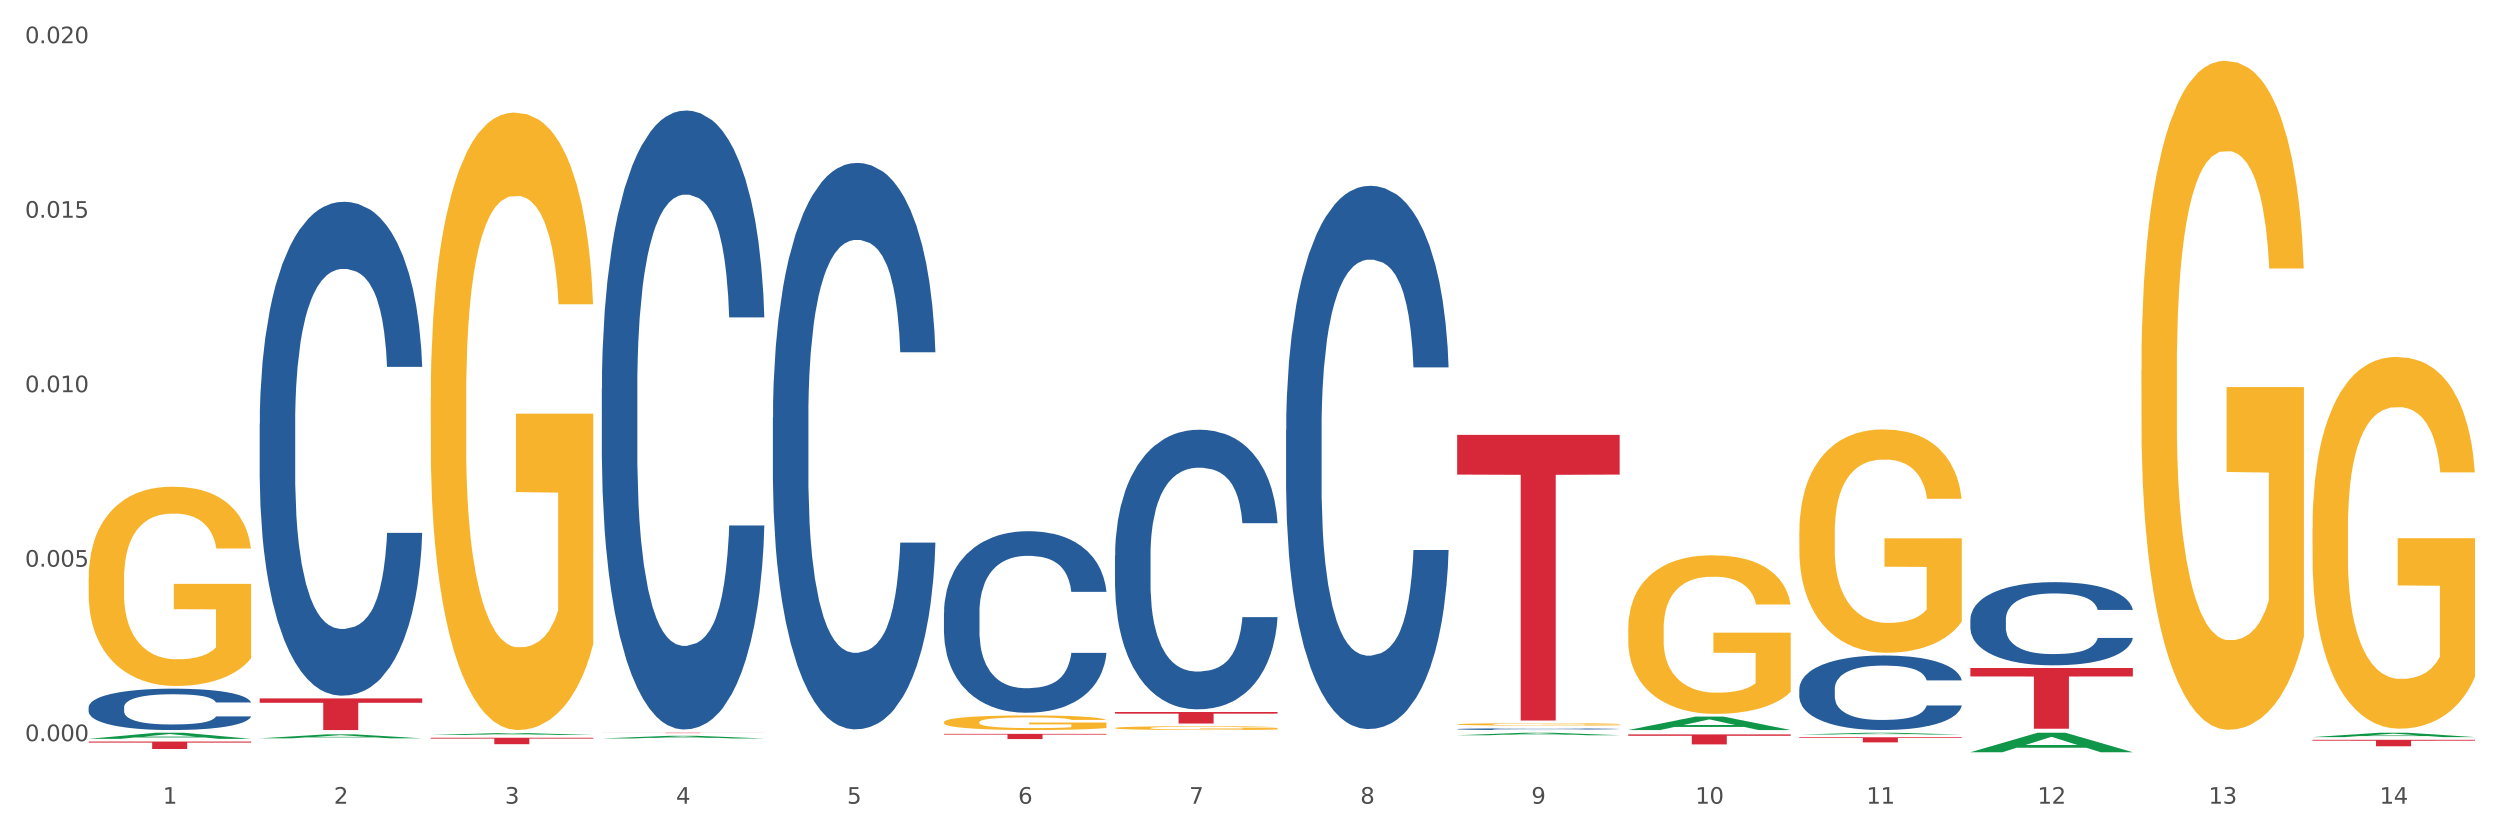 <?xml version="1.0" encoding="utf-8" standalone="no"?>
<!DOCTYPE svg PUBLIC "-//W3C//DTD SVG 1.1//EN"
  "http://www.w3.org/Graphics/SVG/1.1/DTD/svg11.dtd">
<svg xmlns:xlink="http://www.w3.org/1999/xlink" width="1080pt" height="360pt" viewBox="0 0 1080 360" xmlns="http://www.w3.org/2000/svg" version="1.1">
 <rect x="0" y="0" width="1080" height="360" fill="#333333" stroke="none"/>
 <defs>
  <style type="text/css">*{stroke-linejoin: round; stroke-linecap: butt}</style>
 </defs>
 <g id="figure_1">
  <g id="patch_1">
   <path d="M 0 360 
L 1080 360 
L 1080 0 
L 0 0 
z
" style="fill: #ffffff; stroke: #ffffff; stroke-linejoin: miter"/>
  </g>
  <g id="axes_1">
   <g id="matplotlib.axis_1">
    <g id="xtick_1">
     <g id="text_1">
      <!-- 1 -->
      <g style="fill: #4d4d4d" transform="translate(70.332 347.204) scale(0.096 -0.096)">
       <defs>
        <path id="DejaVuSans-31" d="M 794 531 
L 1825 531 
L 1825 4091 
L 703 3866 
L 703 4441 
L 1819 4666 
L 2450 4666 
L 2450 531 
L 3481 531 
L 3481 0 
L 794 0 
L 794 531 
z
" transform="scale(0.016)"/>
       </defs>
       <use xlink:href="#DejaVuSans-31"/>
      </g>
     </g>
    </g>
    <g id="xtick_2">
     <g id="text_2">
      <!-- 2 -->
      <g style="fill: #4d4d4d" transform="translate(144.233 347.204) scale(0.096 -0.096)">
       <defs>
        <path id="DejaVuSans-32" d="M 1228 531 
L 3431 531 
L 3431 0 
L 469 0 
L 469 531 
Q 828 903 1448 1529 
Q 2069 2156 2228 2338 
Q 2531 2678 2651 2914 
Q 2772 3150 2772 3378 
Q 2772 3750 2511 3984 
Q 2250 4219 1831 4219 
Q 1534 4219 1204 4116 
Q 875 4013 500 3803 
L 500 4441 
Q 881 4594 1212 4672 
Q 1544 4750 1819 4750 
Q 2544 4750 2975 4387 
Q 3406 4025 3406 3419 
Q 3406 3131 3298 2873 
Q 3191 2616 2906 2266 
Q 2828 2175 2409 1742 
Q 1991 1309 1228 531 
z
" transform="scale(0.016)"/>
       </defs>
       <use xlink:href="#DejaVuSans-32"/>
      </g>
     </g>
    </g>
    <g id="xtick_3">
     <g id="text_3">
      <!-- 3 -->
      <g style="fill: #4d4d4d" transform="translate(218.134 347.204) scale(0.096 -0.096)">
       <defs>
        <path id="DejaVuSans-33" d="M 2597 2516 
Q 3050 2419 3304 2112 
Q 3559 1806 3559 1356 
Q 3559 666 3084 287 
Q 2609 -91 1734 -91 
Q 1441 -91 1130 -33 
Q 819 25 488 141 
L 488 750 
Q 750 597 1062 519 
Q 1375 441 1716 441 
Q 2309 441 2620 675 
Q 2931 909 2931 1356 
Q 2931 1769 2642 2001 
Q 2353 2234 1838 2234 
L 1294 2234 
L 1294 2753 
L 1863 2753 
Q 2328 2753 2575 2939 
Q 2822 3125 2822 3475 
Q 2822 3834 2567 4026 
Q 2313 4219 1838 4219 
Q 1578 4219 1281 4162 
Q 984 4106 628 3988 
L 628 4550 
Q 988 4650 1302 4700 
Q 1616 4750 1894 4750 
Q 2613 4750 3031 4423 
Q 3450 4097 3450 3541 
Q 3450 3153 3228 2886 
Q 3006 2619 2597 2516 
z
" transform="scale(0.016)"/>
       </defs>
       <use xlink:href="#DejaVuSans-33"/>
      </g>
     </g>
    </g>
    <g id="xtick_4">
     <g id="text_4">
      <!-- 4 -->
      <g style="fill: #4d4d4d" transform="translate(292.034 347.204) scale(0.096 -0.096)">
       <defs>
        <path id="DejaVuSans-34" d="M 2419 4116 
L 825 1625 
L 2419 1625 
L 2419 4116 
z
M 2253 4666 
L 3047 4666 
L 3047 1625 
L 3713 1625 
L 3713 1100 
L 3047 1100 
L 3047 0 
L 2419 0 
L 2419 1100 
L 313 1100 
L 313 1709 
L 2253 4666 
z
" transform="scale(0.016)"/>
       </defs>
       <use xlink:href="#DejaVuSans-34"/>
      </g>
     </g>
    </g>
    <g id="xtick_5">
     <g id="text_5">
      <!-- 5 -->
      <g style="fill: #4d4d4d" transform="translate(365.935 347.204) scale(0.096 -0.096)">
       <defs>
        <path id="DejaVuSans-35" d="M 691 4666 
L 3169 4666 
L 3169 4134 
L 1269 4134 
L 1269 2991 
Q 1406 3038 1543 3061 
Q 1681 3084 1819 3084 
Q 2600 3084 3056 2656 
Q 3513 2228 3513 1497 
Q 3513 744 3044 326 
Q 2575 -91 1722 -91 
Q 1428 -91 1123 -41 
Q 819 9 494 109 
L 494 744 
Q 775 591 1075 516 
Q 1375 441 1709 441 
Q 2250 441 2565 725 
Q 2881 1009 2881 1497 
Q 2881 1984 2565 2268 
Q 2250 2553 1709 2553 
Q 1456 2553 1204 2497 
Q 953 2441 691 2322 
L 691 4666 
z
" transform="scale(0.016)"/>
       </defs>
       <use xlink:href="#DejaVuSans-35"/>
      </g>
     </g>
    </g>
    <g id="xtick_6">
     <g id="text_6">
      <!-- 6 -->
      <g style="fill: #4d4d4d" transform="translate(439.836 347.204) scale(0.096 -0.096)">
       <defs>
        <path id="DejaVuSans-36" d="M 2113 2584 
Q 1688 2584 1439 2293 
Q 1191 2003 1191 1497 
Q 1191 994 1439 701 
Q 1688 409 2113 409 
Q 2538 409 2786 701 
Q 3034 994 3034 1497 
Q 3034 2003 2786 2293 
Q 2538 2584 2113 2584 
z
M 3366 4563 
L 3366 3988 
Q 3128 4100 2886 4159 
Q 2644 4219 2406 4219 
Q 1781 4219 1451 3797 
Q 1122 3375 1075 2522 
Q 1259 2794 1537 2939 
Q 1816 3084 2150 3084 
Q 2853 3084 3261 2657 
Q 3669 2231 3669 1497 
Q 3669 778 3244 343 
Q 2819 -91 2113 -91 
Q 1303 -91 875 529 
Q 447 1150 447 2328 
Q 447 3434 972 4092 
Q 1497 4750 2381 4750 
Q 2619 4750 2861 4703 
Q 3103 4656 3366 4563 
z
" transform="scale(0.016)"/>
       </defs>
       <use xlink:href="#DejaVuSans-36"/>
      </g>
     </g>
    </g>
    <g id="xtick_7">
     <g id="text_7">
      <!-- 7 -->
      <g style="fill: #4d4d4d" transform="translate(513.737 347.204) scale(0.096 -0.096)">
       <defs>
        <path id="DejaVuSans-37" d="M 525 4666 
L 3525 4666 
L 3525 4397 
L 1831 0 
L 1172 0 
L 2766 4134 
L 525 4134 
L 525 4666 
z
" transform="scale(0.016)"/>
       </defs>
       <use xlink:href="#DejaVuSans-37"/>
      </g>
     </g>
    </g>
    <g id="xtick_8">
     <g id="text_8">
      <!-- 8 -->
      <g style="fill: #4d4d4d" transform="translate(587.638 347.204) scale(0.096 -0.096)">
       <defs>
        <path id="DejaVuSans-38" d="M 2034 2216 
Q 1584 2216 1326 1975 
Q 1069 1734 1069 1313 
Q 1069 891 1326 650 
Q 1584 409 2034 409 
Q 2484 409 2743 651 
Q 3003 894 3003 1313 
Q 3003 1734 2745 1975 
Q 2488 2216 2034 2216 
z
M 1403 2484 
Q 997 2584 770 2862 
Q 544 3141 544 3541 
Q 544 4100 942 4425 
Q 1341 4750 2034 4750 
Q 2731 4750 3128 4425 
Q 3525 4100 3525 3541 
Q 3525 3141 3298 2862 
Q 3072 2584 2669 2484 
Q 3125 2378 3379 2068 
Q 3634 1759 3634 1313 
Q 3634 634 3220 271 
Q 2806 -91 2034 -91 
Q 1263 -91 848 271 
Q 434 634 434 1313 
Q 434 1759 690 2068 
Q 947 2378 1403 2484 
z
M 1172 3481 
Q 1172 3119 1398 2916 
Q 1625 2713 2034 2713 
Q 2441 2713 2670 2916 
Q 2900 3119 2900 3481 
Q 2900 3844 2670 4047 
Q 2441 4250 2034 4250 
Q 1625 4250 1398 4047 
Q 1172 3844 1172 3481 
z
" transform="scale(0.016)"/>
       </defs>
       <use xlink:href="#DejaVuSans-38"/>
      </g>
     </g>
    </g>
    <g id="xtick_9">
     <g id="text_9">
      <!-- 9 -->
      <g style="fill: #4d4d4d" transform="translate(661.539 347.204) scale(0.096 -0.096)">
       <defs>
        <path id="DejaVuSans-39" d="M 703 97 
L 703 672 
Q 941 559 1184 500 
Q 1428 441 1663 441 
Q 2288 441 2617 861 
Q 2947 1281 2994 2138 
Q 2813 1869 2534 1725 
Q 2256 1581 1919 1581 
Q 1219 1581 811 2004 
Q 403 2428 403 3163 
Q 403 3881 828 4315 
Q 1253 4750 1959 4750 
Q 2769 4750 3195 4129 
Q 3622 3509 3622 2328 
Q 3622 1225 3098 567 
Q 2575 -91 1691 -91 
Q 1453 -91 1209 -44 
Q 966 3 703 97 
z
M 1959 2075 
Q 2384 2075 2632 2365 
Q 2881 2656 2881 3163 
Q 2881 3666 2632 3958 
Q 2384 4250 1959 4250 
Q 1534 4250 1286 3958 
Q 1038 3666 1038 3163 
Q 1038 2656 1286 2365 
Q 1534 2075 1959 2075 
z
" transform="scale(0.016)"/>
       </defs>
       <use xlink:href="#DejaVuSans-39"/>
      </g>
     </g>
    </g>
    <g id="xtick_10">
     <g id="text_10">
      <!-- 10 -->
      <g style="fill: #4d4d4d" transform="translate(732.386 347.204) scale(0.096 -0.096)">
       <defs>
        <path id="DejaVuSans-30" d="M 2034 4250 
Q 1547 4250 1301 3770 
Q 1056 3291 1056 2328 
Q 1056 1369 1301 889 
Q 1547 409 2034 409 
Q 2525 409 2770 889 
Q 3016 1369 3016 2328 
Q 3016 3291 2770 3770 
Q 2525 4250 2034 4250 
z
M 2034 4750 
Q 2819 4750 3233 4129 
Q 3647 3509 3647 2328 
Q 3647 1150 3233 529 
Q 2819 -91 2034 -91 
Q 1250 -91 836 529 
Q 422 1150 422 2328 
Q 422 3509 836 4129 
Q 1250 4750 2034 4750 
z
" transform="scale(0.016)"/>
       </defs>
       <use xlink:href="#DejaVuSans-31"/>
       <use xlink:href="#DejaVuSans-30" transform="translate(63.623 0)"/>
      </g>
     </g>
    </g>
    <g id="xtick_11">
     <g id="text_11">
      <!-- 11 -->
      <g style="fill: #4d4d4d" transform="translate(806.287 347.204) scale(0.096 -0.096)">
       <use xlink:href="#DejaVuSans-31"/>
       <use xlink:href="#DejaVuSans-31" transform="translate(63.623 0)"/>
      </g>
     </g>
    </g>
    <g id="xtick_12">
     <g id="text_12">
      <!-- 12 -->
      <g style="fill: #4d4d4d" transform="translate(880.187 347.204) scale(0.096 -0.096)">
       <use xlink:href="#DejaVuSans-31"/>
       <use xlink:href="#DejaVuSans-32" transform="translate(63.623 0)"/>
      </g>
     </g>
    </g>
    <g id="xtick_13">
     <g id="text_13">
      <!-- 13 -->
      <g style="fill: #4d4d4d" transform="translate(954.088 347.204) scale(0.096 -0.096)">
       <use xlink:href="#DejaVuSans-31"/>
       <use xlink:href="#DejaVuSans-33" transform="translate(63.623 0)"/>
      </g>
     </g>
    </g>
    <g id="xtick_14">
     <g id="text_14">
      <!-- 14 -->
      <g style="fill: #4d4d4d" transform="translate(1027.989 347.204) scale(0.096 -0.096)">
       <use xlink:href="#DejaVuSans-31"/>
       <use xlink:href="#DejaVuSans-34" transform="translate(63.623 0)"/>
      </g>
     </g>
    </g>
    <g id="xtick_15"/>
    <g id="xtick_16"/>
    <g id="xtick_17"/>
    <g id="xtick_18"/>
    <g id="xtick_19"/>
    <g id="xtick_20"/>
    <g id="xtick_21"/>
    <g id="xtick_22"/>
    <g id="xtick_23"/>
    <g id="xtick_24"/>
    <g id="xtick_25"/>
    <g id="xtick_26"/>
    <g id="xtick_27"/>
   </g>
   <g id="matplotlib.axis_2">
    <g id="ytick_1">
     <g id="text_15">
      <!-- 0.000 -->
      <g style="fill: #4d4d4d" transform="translate(10.8 320.186) scale(0.096 -0.096)">
       <defs>
        <path id="DejaVuSans-2e" d="M 684 794 
L 1344 794 
L 1344 0 
L 684 0 
L 684 794 
z
" transform="scale(0.016)"/>
       </defs>
       <use xlink:href="#DejaVuSans-30"/>
       <use xlink:href="#DejaVuSans-2e" transform="translate(63.623 0)"/>
       <use xlink:href="#DejaVuSans-30" transform="translate(95.41 0)"/>
       <use xlink:href="#DejaVuSans-30" transform="translate(159.033 0)"/>
       <use xlink:href="#DejaVuSans-30" transform="translate(222.656 0)"/>
      </g>
     </g>
    </g>
    <g id="ytick_2">
     <g id="text_16">
      <!-- 0.005 -->
      <g style="fill: #4d4d4d" transform="translate(10.8 244.808) scale(0.096 -0.096)">
       <use xlink:href="#DejaVuSans-30"/>
       <use xlink:href="#DejaVuSans-2e" transform="translate(63.623 0)"/>
       <use xlink:href="#DejaVuSans-30" transform="translate(95.41 0)"/>
       <use xlink:href="#DejaVuSans-30" transform="translate(159.033 0)"/>
       <use xlink:href="#DejaVuSans-35" transform="translate(222.656 0)"/>
      </g>
     </g>
    </g>
    <g id="ytick_3">
     <g id="text_17">
      <!-- 0.010 -->
      <g style="fill: #4d4d4d" transform="translate(10.8 169.431) scale(0.096 -0.096)">
       <use xlink:href="#DejaVuSans-30"/>
       <use xlink:href="#DejaVuSans-2e" transform="translate(63.623 0)"/>
       <use xlink:href="#DejaVuSans-30" transform="translate(95.41 0)"/>
       <use xlink:href="#DejaVuSans-31" transform="translate(159.033 0)"/>
       <use xlink:href="#DejaVuSans-30" transform="translate(222.656 0)"/>
      </g>
     </g>
    </g>
    <g id="ytick_4">
     <g id="text_18">
      <!-- 0.015 -->
      <g style="fill: #4d4d4d" transform="translate(10.8 94.053) scale(0.096 -0.096)">
       <use xlink:href="#DejaVuSans-30"/>
       <use xlink:href="#DejaVuSans-2e" transform="translate(63.623 0)"/>
       <use xlink:href="#DejaVuSans-30" transform="translate(95.41 0)"/>
       <use xlink:href="#DejaVuSans-31" transform="translate(159.033 0)"/>
       <use xlink:href="#DejaVuSans-35" transform="translate(222.656 0)"/>
      </g>
     </g>
    </g>
    <g id="ytick_5">
     <g id="text_19">
      <!-- 0.020 -->
      <g style="fill: #4d4d4d" transform="translate(10.8 18.676) scale(0.096 -0.096)">
       <use xlink:href="#DejaVuSans-30"/>
       <use xlink:href="#DejaVuSans-2e" transform="translate(63.623 0)"/>
       <use xlink:href="#DejaVuSans-30" transform="translate(95.41 0)"/>
       <use xlink:href="#DejaVuSans-32" transform="translate(159.033 0)"/>
       <use xlink:href="#DejaVuSans-30" transform="translate(222.656 0)"/>
      </g>
     </g>
    </g>
    <g id="ytick_6"/>
    <g id="ytick_7"/>
    <g id="ytick_8"/>
    <g id="ytick_9"/>
   </g>
   <g id="PolyCollection_1">
    <path d="M 38.283 319.184 
L 38.355 319.182 
L 67.306 316.541 
L 79.321 316.539 
L 108.489 319.189 
L 94.592 319.189 
L 88.296 318.572 
L 58.404 318.572 
L 58.187 318.582 
L 52.107 319.189 
L 38.283 319.189 
L 38.283 319.184 
L 62.167 318.204 
L 84.532 318.201 
L 73.458 317.104 
L 73.314 317.099 
L 73.169 317.106 
L 62.095 318.201 
L 62.167 318.204 
L 38.283 319.184 
z
" clip-path="url(#p7999e0267f)" style="fill: #109648"/>
    <path d="M 38.283 305.535 
L 38.366 305.518 
L 38.366 305.061 
L 38.615 304.441 
L 39.528 303.298 
L 40.69 302.433 
L 42.681 301.421 
L 43.76 300.997 
L 45.171 300.523 
L 48.075 299.756 
L 51.395 299.103 
L 53.718 298.744 
L 55.461 298.516 
L 59.361 298.108 
L 61.602 297.928 
L 63.926 297.781 
L 65.917 297.683 
L 69.237 297.569 
L 71.892 297.52 
L 74.963 297.504 
L 77.535 297.52 
L 80.938 297.585 
L 85.917 297.781 
L 87.825 297.895 
L 90.398 298.091 
L 93.053 298.352 
L 95.211 298.614 
L 97.701 298.989 
L 100.273 299.479 
L 102.763 300.099 
L 104.506 300.67 
L 105.916 301.274 
L 107.161 302.009 
L 108.074 302.809 
L 108.489 303.478 
L 93.302 303.478 
L 92.888 302.874 
L 92.058 302.221 
L 91.228 301.78 
L 90.315 301.421 
L 88.904 301.013 
L 87.659 300.752 
L 85.585 300.442 
L 83.676 300.246 
L 82.099 300.132 
L 80.191 300.034 
L 76.124 299.936 
L 73.22 299.936 
L 71.394 299.968 
L 69.154 300.05 
L 67.245 300.164 
L 65.004 300.36 
L 63.262 300.572 
L 61.519 300.85 
L 60.523 301.046 
L 59.029 301.405 
L 58.034 301.699 
L 56.706 302.205 
L 55.959 302.564 
L 54.631 303.494 
L 54.05 304.18 
L 53.801 304.653 
L 53.635 305.175 
L 53.635 307.722 
L 54.133 308.864 
L 54.548 309.354 
L 55.212 309.909 
L 56.457 310.627 
L 58.283 311.329 
L 60.191 311.835 
L 61.768 312.145 
L 63.262 312.374 
L 64.755 312.553 
L 66.581 312.717 
L 68.075 312.815 
L 70.315 312.913 
L 72.971 312.962 
L 75.046 312.962 
L 79.278 312.88 
L 81.187 312.798 
L 83.012 312.684 
L 85.004 312.505 
L 86.581 312.309 
L 87.493 312.162 
L 88.987 311.852 
L 90.149 311.525 
L 91.145 311.15 
L 91.809 310.823 
L 92.556 310.334 
L 93.136 309.779 
L 93.302 309.485 
L 108.489 309.485 
L 108.157 310.072 
L 107.576 310.644 
L 106.414 311.411 
L 105.501 311.852 
L 104.091 312.39 
L 102.597 312.847 
L 100.522 313.353 
L 98.614 313.729 
L 96.622 314.055 
L 94.464 314.349 
L 90.564 314.757 
L 89.153 314.871 
L 86.166 315.067 
L 83.842 315.182 
L 80.44 315.296 
L 76.954 315.361 
L 73.303 315.377 
L 70.066 315.345 
L 66.498 315.247 
L 64.257 315.149 
L 61.768 315.002 
L 58.863 314.773 
L 56.125 314.496 
L 53.552 314.169 
L 51.146 313.794 
L 48.905 313.37 
L 46.001 312.668 
L 43.843 311.982 
L 42.266 311.346 
L 41.187 310.807 
L 40.109 310.121 
L 39.528 309.648 
L 38.615 308.505 
L 38.283 307.444 
L 38.283 305.535 
z
" clip-path="url(#p7999e0267f)" style="fill: #255c99"/>
    <path d="M 112.184 183.044 
L 112.267 182.849 
L 112.267 177.393 
L 112.516 169.989 
L 113.429 156.349 
L 114.59 146.021 
L 116.582 133.94 
L 117.661 128.874 
L 119.072 123.223 
L 121.976 114.065 
L 125.296 106.271 
L 127.619 101.984 
L 129.362 99.256 
L 133.262 94.385 
L 135.503 92.241 
L 137.826 90.487 
L 139.818 89.318 
L 143.137 87.954 
L 145.793 87.37 
L 148.863 87.175 
L 151.436 87.37 
L 154.838 88.149 
L 159.818 90.487 
L 161.726 91.851 
L 164.299 94.19 
L 166.954 97.307 
L 169.112 100.425 
L 171.602 104.907 
L 174.174 110.752 
L 176.664 118.157 
L 178.406 124.977 
L 179.817 132.187 
L 181.062 140.955 
L 181.975 150.503 
L 182.39 158.492 
L 167.203 158.492 
L 166.788 151.282 
L 165.959 143.488 
L 165.129 138.227 
L 164.216 133.94 
L 162.805 129.069 
L 161.56 125.951 
L 159.486 122.249 
L 157.577 119.911 
L 156 118.547 
L 154.092 117.378 
L 150.025 116.208 
L 147.121 116.208 
L 145.295 116.598 
L 143.055 117.572 
L 141.146 118.936 
L 138.905 121.275 
L 137.163 123.808 
L 135.42 127.12 
L 134.424 129.459 
L 132.93 133.745 
L 131.934 137.253 
L 130.607 143.293 
L 129.86 147.58 
L 128.532 158.687 
L 127.951 166.871 
L 127.702 172.522 
L 127.536 178.757 
L 127.536 209.155 
L 128.034 222.795 
L 128.449 228.64 
L 129.113 235.265 
L 130.358 243.839 
L 132.183 252.218 
L 134.092 258.258 
L 135.669 261.961 
L 137.163 264.689 
L 138.656 266.832 
L 140.482 268.781 
L 141.976 269.95 
L 144.216 271.119 
L 146.872 271.703 
L 148.946 271.703 
L 153.179 270.729 
L 155.087 269.755 
L 156.913 268.391 
L 158.905 266.247 
L 160.481 263.909 
L 161.394 262.155 
L 162.888 258.453 
L 164.05 254.556 
L 165.046 250.074 
L 165.71 246.177 
L 166.456 240.332 
L 167.037 233.706 
L 167.203 230.199 
L 182.39 230.199 
L 182.058 237.214 
L 181.477 244.034 
L 180.315 253.192 
L 179.402 258.453 
L 177.991 264.883 
L 176.498 270.339 
L 174.423 276.38 
L 172.514 280.862 
L 170.523 284.759 
L 168.365 288.266 
L 164.465 293.138 
L 163.054 294.502 
L 160.067 296.84 
L 157.743 298.204 
L 154.341 299.568 
L 150.855 300.347 
L 147.204 300.542 
L 143.967 300.152 
L 140.399 298.983 
L 138.158 297.814 
L 135.669 296.06 
L 132.764 293.332 
L 130.026 290.02 
L 127.453 286.123 
L 125.047 281.641 
L 122.806 276.575 
L 119.902 268.196 
L 117.744 260.012 
L 116.167 252.413 
L 115.088 245.982 
L 114.01 237.798 
L 113.429 232.148 
L 112.516 218.508 
L 112.184 205.842 
L 112.184 183.044 
z
" clip-path="url(#p7999e0267f)" style="fill: #255c99"/>
    <path d="M 259.986 167.889 
L 260.069 167.645 
L 260.069 160.807 
L 260.318 151.528 
L 261.23 134.433 
L 262.392 121.491 
L 264.384 106.35 
L 265.463 100.001 
L 266.873 92.919 
L 269.778 81.441 
L 273.097 71.673 
L 275.421 66.3 
L 277.164 62.882 
L 281.064 56.776 
L 283.305 54.09 
L 285.628 51.892 
L 287.62 50.427 
L 290.939 48.718 
L 293.595 47.985 
L 296.665 47.741 
L 299.238 47.985 
L 302.64 48.962 
L 307.619 51.892 
L 309.528 53.602 
L 312.101 56.532 
L 314.756 60.44 
L 316.914 64.347 
L 319.403 69.964 
L 321.976 77.29 
L 324.465 86.569 
L 326.208 95.117 
L 327.619 104.152 
L 328.864 115.141 
L 329.776 127.107 
L 330.191 137.12 
L 315.005 137.12 
L 314.59 128.084 
L 313.76 118.316 
L 312.93 111.722 
L 312.018 106.35 
L 310.607 100.245 
L 309.362 96.338 
L 307.287 91.698 
L 305.379 88.767 
L 303.802 87.058 
L 301.893 85.593 
L 297.827 84.127 
L 294.923 84.127 
L 293.097 84.616 
L 290.856 85.837 
L 288.948 87.546 
L 286.707 90.477 
L 284.964 93.651 
L 283.222 97.803 
L 282.226 100.733 
L 280.732 106.106 
L 279.736 110.501 
L 278.408 118.072 
L 277.662 123.444 
L 276.334 137.364 
L 275.753 147.62 
L 275.504 154.702 
L 275.338 162.517 
L 275.338 200.613 
L 275.836 217.707 
L 276.251 225.033 
L 276.915 233.336 
L 278.159 244.081 
L 279.985 254.582 
L 281.894 262.152 
L 283.471 266.792 
L 284.964 270.211 
L 286.458 272.897 
L 288.284 275.339 
L 289.777 276.804 
L 292.018 278.27 
L 294.674 279.002 
L 296.748 279.002 
L 300.98 277.781 
L 302.889 276.56 
L 304.715 274.851 
L 306.706 272.165 
L 308.283 269.234 
L 309.196 267.036 
L 310.69 262.396 
L 311.852 257.512 
L 312.847 251.896 
L 313.511 247.012 
L 314.258 239.685 
L 314.839 231.382 
L 315.005 226.987 
L 330.191 226.987 
L 329.859 235.778 
L 329.279 244.325 
L 328.117 255.803 
L 327.204 262.396 
L 325.793 270.455 
L 324.299 277.293 
L 322.225 284.863 
L 320.316 290.48 
L 318.324 295.364 
L 316.167 299.76 
L 312.267 305.865 
L 310.856 307.574 
L 307.868 310.505 
L 305.545 312.214 
L 302.142 313.923 
L 298.657 314.9 
L 295.006 315.144 
L 291.769 314.656 
L 288.201 313.191 
L 285.96 311.726 
L 283.471 309.528 
L 280.566 306.109 
L 277.827 301.957 
L 275.255 297.073 
L 272.848 291.457 
L 270.608 285.107 
L 267.703 274.607 
L 265.546 264.35 
L 263.969 254.826 
L 262.89 246.767 
L 261.811 236.511 
L 261.23 229.429 
L 260.318 212.335 
L 259.986 196.461 
L 259.986 167.889 
z
" clip-path="url(#p7999e0267f)" style="fill: #255c99"/>
    <path d="M 333.886 180.327 
L 333.969 180.103 
L 333.969 173.845 
L 334.218 165.353 
L 335.131 149.708 
L 336.293 137.863 
L 338.285 124.006 
L 339.363 118.195 
L 340.774 111.714 
L 343.679 101.21 
L 346.998 92.27 
L 349.322 87.353 
L 351.064 84.224 
L 354.965 78.637 
L 357.205 76.178 
L 359.529 74.167 
L 361.521 72.826 
L 364.84 71.261 
L 367.496 70.591 
L 370.566 70.367 
L 373.139 70.591 
L 376.541 71.485 
L 381.52 74.167 
L 383.429 75.731 
L 386.001 78.413 
L 388.657 81.989 
L 390.815 85.565 
L 393.304 90.705 
L 395.877 97.41 
L 398.366 105.903 
L 400.109 113.725 
L 401.52 121.995 
L 402.764 132.052 
L 403.677 143.003 
L 404.092 152.166 
L 388.906 152.166 
L 388.491 143.897 
L 387.661 134.957 
L 386.831 128.923 
L 385.918 124.006 
L 384.508 118.419 
L 383.263 114.843 
L 381.188 110.596 
L 379.28 107.914 
L 377.703 106.35 
L 375.794 105.009 
L 371.728 103.668 
L 368.823 103.668 
L 366.998 104.115 
L 364.757 105.233 
L 362.848 106.797 
L 360.608 109.479 
L 358.865 112.384 
L 357.122 116.184 
L 356.127 118.866 
L 354.633 123.783 
L 353.637 127.806 
L 352.309 134.734 
L 351.562 139.651 
L 350.235 152.39 
L 349.654 161.777 
L 349.405 168.258 
L 349.239 175.41 
L 349.239 210.275 
L 349.737 225.92 
L 350.152 232.625 
L 350.816 240.223 
L 352.06 250.057 
L 353.886 259.667 
L 355.795 266.596 
L 357.371 270.842 
L 358.865 273.971 
L 360.359 276.43 
L 362.185 278.665 
L 363.678 280.006 
L 365.919 281.346 
L 368.574 282.017 
L 370.649 282.017 
L 374.881 280.9 
L 376.79 279.782 
L 378.616 278.218 
L 380.607 275.759 
L 382.184 273.077 
L 383.097 271.066 
L 384.591 266.819 
L 385.752 262.349 
L 386.748 257.209 
L 387.412 252.739 
L 388.159 246.034 
L 388.74 238.435 
L 388.906 234.413 
L 404.092 234.413 
L 403.76 242.458 
L 403.179 250.281 
L 402.018 260.785 
L 401.105 266.819 
L 399.694 274.195 
L 398.2 280.453 
L 396.126 287.381 
L 394.217 292.521 
L 392.225 296.991 
L 390.068 301.014 
L 386.167 306.601 
L 384.757 308.166 
L 381.769 310.848 
L 379.446 312.412 
L 376.043 313.977 
L 372.558 314.871 
L 368.906 315.094 
L 365.67 314.647 
L 362.102 313.306 
L 359.861 311.965 
L 357.371 309.954 
L 354.467 306.825 
L 351.728 303.025 
L 349.156 298.556 
L 346.749 293.415 
L 344.509 287.604 
L 341.604 277.994 
L 339.446 268.607 
L 337.87 259.891 
L 336.791 252.516 
L 335.712 243.129 
L 335.131 236.648 
L 334.218 221.003 
L 333.886 206.476 
L 333.886 180.327 
z
" clip-path="url(#p7999e0267f)" style="fill: #255c99"/>
    <path d="M 38.283 250.033 
L 38.366 249.954 
L 38.366 247.124 
L 38.532 244.687 
L 39.361 238.79 
L 40.604 233.915 
L 41.516 231.321 
L 42.427 229.198 
L 43.505 227.075 
L 44.831 224.873 
L 47.235 221.65 
L 48.727 219.999 
L 50.55 218.269 
L 53.866 215.753 
L 56.27 214.338 
L 58.756 213.158 
L 62.818 211.743 
L 65.47 211.114 
L 68.288 210.642 
L 71.687 210.328 
L 74.256 210.249 
L 79.893 210.485 
L 84.7 211.193 
L 87.021 211.743 
L 90.005 212.687 
L 91.58 213.316 
L 94.149 214.574 
L 96.802 216.225 
L 98.625 217.64 
L 101.36 220.313 
L 103.433 222.986 
L 105.339 226.289 
L 106.334 228.569 
L 107.08 230.692 
L 107.743 233.129 
L 108.406 236.981 
L 93.486 236.981 
L 92.906 234.23 
L 91.994 231.635 
L 90.668 229.119 
L 89.508 227.547 
L 87.518 225.581 
L 85.695 224.323 
L 83.788 223.38 
L 81.467 222.593 
L 79.644 222.2 
L 77.074 221.886 
L 72.018 221.964 
L 68.62 222.593 
L 66.299 223.38 
L 64.807 224.087 
L 63.481 224.873 
L 61.989 225.974 
L 60.248 227.625 
L 59.005 229.119 
L 57.762 231.006 
L 56.767 232.893 
L 55.855 235.094 
L 55.109 237.453 
L 54.529 239.891 
L 54.032 242.878 
L 53.617 247.832 
L 53.617 258.603 
L 53.783 261.04 
L 54.197 264.264 
L 54.695 266.701 
L 55.524 269.61 
L 56.27 271.576 
L 57.679 274.406 
L 59.254 276.765 
L 60.497 278.259 
L 61.74 279.517 
L 63.895 281.247 
L 66.299 282.662 
L 68.371 283.527 
L 71.189 284.313 
L 73.096 284.627 
L 74.754 284.785 
L 78.815 284.785 
L 81.716 284.549 
L 84.949 283.998 
L 87.435 283.291 
L 89.508 282.426 
L 91.828 281.011 
L 93.32 279.674 
L 93.32 263.242 
L 75.085 263.163 
L 75.085 252.234 
L 108.489 252.234 
L 108.489 284.313 
L 107.08 285.964 
L 105.505 287.458 
L 103.847 288.795 
L 101.36 290.446 
L 98.377 292.018 
L 95.724 293.119 
L 92.906 294.062 
L 89.59 294.927 
L 85.28 295.713 
L 82.628 296.028 
L 79.312 296.264 
L 75.417 296.342 
L 72.018 296.185 
L 68.703 295.792 
L 65.221 295.084 
L 61.823 294.062 
L 59.254 293.04 
L 56.684 291.782 
L 53.949 290.131 
L 51.794 288.559 
L 50.136 287.143 
L 48.312 285.335 
L 46.323 282.976 
L 44.831 280.854 
L 43.505 278.652 
L 42.096 275.822 
L 41.101 273.384 
L 40.107 270.318 
L 39.526 268.038 
L 38.863 264.5 
L 38.366 259.546 
L 38.283 250.033 
z
" clip-path="url(#p7999e0267f)" style="fill: #f7b32b"/>
    <path d="M 481.688 239.914 
L 481.771 239.804 
L 481.771 236.715 
L 482.02 232.523 
L 482.933 224.801 
L 484.095 218.954 
L 486.086 212.114 
L 487.165 209.246 
L 488.576 206.046 
L 491.48 200.862 
L 494.8 196.449 
L 497.123 194.022 
L 498.866 192.477 
L 502.767 189.719 
L 505.007 188.506 
L 507.331 187.513 
L 509.322 186.851 
L 512.642 186.079 
L 515.297 185.748 
L 518.368 185.638 
L 520.94 185.748 
L 524.343 186.189 
L 529.322 187.513 
L 531.231 188.285 
L 533.803 189.609 
L 536.459 191.374 
L 538.616 193.139 
L 541.106 195.677 
L 543.678 198.986 
L 546.168 203.178 
L 547.911 207.039 
L 549.321 211.121 
L 550.566 216.085 
L 551.479 221.491 
L 551.894 226.014 
L 536.708 226.014 
L 536.293 221.932 
L 535.463 217.52 
L 534.633 214.541 
L 533.72 212.114 
L 532.309 209.356 
L 531.065 207.591 
L 528.99 205.495 
L 527.081 204.171 
L 525.505 203.399 
L 523.596 202.737 
L 519.53 202.075 
L 516.625 202.075 
L 514.799 202.296 
L 512.559 202.847 
L 510.65 203.619 
L 508.41 204.943 
L 506.667 206.377 
L 504.924 208.253 
L 503.928 209.577 
L 502.435 212.004 
L 501.439 213.989 
L 500.111 217.409 
L 499.364 219.836 
L 498.036 226.124 
L 497.455 230.758 
L 497.206 233.957 
L 497.04 237.487 
L 497.04 254.697 
L 497.538 262.419 
L 497.953 265.729 
L 498.617 269.48 
L 499.862 274.334 
L 501.688 279.077 
L 503.596 282.497 
L 505.173 284.593 
L 506.667 286.138 
L 508.161 287.351 
L 509.986 288.454 
L 511.48 289.116 
L 513.721 289.778 
L 516.376 290.109 
L 518.451 290.109 
L 522.683 289.558 
L 524.592 289.006 
L 526.417 288.234 
L 528.409 287.02 
L 529.986 285.696 
L 530.899 284.704 
L 532.392 282.608 
L 533.554 280.401 
L 534.55 277.864 
L 535.214 275.657 
L 535.961 272.348 
L 536.542 268.597 
L 536.708 266.611 
L 551.894 266.611 
L 551.562 270.583 
L 550.981 274.444 
L 549.819 279.629 
L 548.906 282.608 
L 547.496 286.248 
L 546.002 289.337 
L 543.927 292.757 
L 542.019 295.294 
L 540.027 297.5 
L 537.869 299.486 
L 533.969 302.244 
L 532.558 303.016 
L 529.571 304.34 
L 527.247 305.112 
L 523.845 305.885 
L 520.359 306.326 
L 516.708 306.436 
L 513.472 306.216 
L 509.903 305.554 
L 507.663 304.892 
L 505.173 303.899 
L 502.269 302.355 
L 499.53 300.479 
L 496.958 298.273 
L 494.551 295.735 
L 492.31 292.867 
L 489.406 288.123 
L 487.248 283.49 
L 485.671 279.188 
L 484.593 275.547 
L 483.514 270.914 
L 482.933 267.715 
L 482.02 259.992 
L 481.688 252.822 
L 481.688 239.914 
z
" clip-path="url(#p7999e0267f)" style="fill: #255c99"/>
    <path d="M 555.589 185.719 
L 555.672 185.504 
L 555.672 179.503 
L 555.921 171.358 
L 556.834 156.355 
L 557.996 144.996 
L 559.987 131.707 
L 561.066 126.135 
L 562.477 119.919 
L 565.381 109.845 
L 568.701 101.272 
L 571.024 96.557 
L 572.767 93.556 
L 576.667 88.198 
L 578.908 85.84 
L 581.232 83.911 
L 583.223 82.626 
L 586.543 81.125 
L 589.198 80.482 
L 592.269 80.268 
L 594.841 80.482 
L 598.244 81.34 
L 603.223 83.911 
L 605.131 85.412 
L 607.704 87.984 
L 610.36 91.413 
L 612.517 94.842 
L 615.007 99.772 
L 617.579 106.202 
L 620.069 114.346 
L 621.812 121.848 
L 623.222 129.778 
L 624.467 139.423 
L 625.38 149.925 
L 625.795 158.713 
L 610.608 158.713 
L 610.194 150.783 
L 609.364 142.209 
L 608.534 136.422 
L 607.621 131.707 
L 606.21 126.349 
L 604.965 122.92 
L 602.891 118.847 
L 600.982 116.275 
L 599.405 114.775 
L 597.497 113.489 
L 593.43 112.203 
L 590.526 112.203 
L 588.7 112.632 
L 586.46 113.703 
L 584.551 115.204 
L 582.31 117.776 
L 580.568 120.562 
L 578.825 124.206 
L 577.829 126.778 
L 576.335 131.493 
L 575.34 135.351 
L 574.012 141.995 
L 573.265 146.71 
L 571.937 158.927 
L 571.356 167.929 
L 571.107 174.145 
L 570.941 181.003 
L 570.941 214.439 
L 571.439 229.442 
L 571.854 235.872 
L 572.518 243.159 
L 573.763 252.59 
L 575.589 261.806 
L 577.497 268.45 
L 579.074 272.522 
L 580.568 275.523 
L 582.061 277.881 
L 583.887 280.024 
L 585.381 281.31 
L 587.621 282.596 
L 590.277 283.239 
L 592.352 283.239 
L 596.584 282.167 
L 598.493 281.096 
L 600.318 279.595 
L 602.31 277.238 
L 603.887 274.666 
L 604.799 272.737 
L 606.293 268.664 
L 607.455 264.378 
L 608.451 259.448 
L 609.115 255.162 
L 609.862 248.732 
L 610.443 241.445 
L 610.608 237.587 
L 625.795 237.587 
L 625.463 245.302 
L 624.882 252.804 
L 623.72 262.878 
L 622.807 268.664 
L 621.397 275.737 
L 619.903 281.739 
L 617.828 288.383 
L 615.92 293.313 
L 613.928 297.599 
L 611.77 301.457 
L 607.87 306.815 
L 606.459 308.316 
L 603.472 310.888 
L 601.148 312.388 
L 597.746 313.888 
L 594.26 314.746 
L 590.609 314.96 
L 587.373 314.531 
L 583.804 313.245 
L 581.564 311.959 
L 579.074 310.03 
L 576.169 307.03 
L 573.431 303.386 
L 570.858 299.099 
L 568.452 294.17 
L 566.211 288.597 
L 563.307 279.381 
L 561.149 270.379 
L 559.572 262.02 
L 558.494 254.947 
L 557.415 245.945 
L 556.834 239.73 
L 555.921 224.727 
L 555.589 210.795 
L 555.589 185.719 
z
" clip-path="url(#p7999e0267f)" style="fill: #255c99"/>
    <path d="M 629.49 314.966 
L 629.573 314.965 
L 629.573 314.946 
L 629.822 314.92 
L 630.735 314.873 
L 631.896 314.837 
L 633.888 314.794 
L 634.967 314.777 
L 636.378 314.757 
L 639.282 314.725 
L 642.602 314.697 
L 644.925 314.682 
L 646.668 314.673 
L 650.568 314.656 
L 652.809 314.648 
L 655.132 314.642 
L 657.124 314.638 
L 660.444 314.633 
L 663.099 314.631 
L 666.17 314.631 
L 668.742 314.631 
L 672.144 314.634 
L 677.124 314.642 
L 679.032 314.647 
L 681.605 314.655 
L 684.26 314.666 
L 686.418 314.677 
L 688.908 314.693 
L 691.48 314.713 
L 693.97 314.739 
L 695.712 314.763 
L 697.123 314.788 
L 698.368 314.819 
L 699.281 314.852 
L 699.696 314.88 
L 684.509 314.88 
L 684.094 314.855 
L 683.265 314.828 
L 682.435 314.809 
L 681.522 314.794 
L 680.111 314.777 
L 678.866 314.766 
L 676.792 314.753 
L 674.883 314.745 
L 673.306 314.74 
L 671.398 314.736 
L 667.331 314.732 
L 664.427 314.732 
L 662.601 314.734 
L 660.361 314.737 
L 658.452 314.742 
L 656.211 314.75 
L 654.469 314.759 
L 652.726 314.77 
L 651.73 314.779 
L 650.236 314.794 
L 649.24 314.806 
L 647.913 314.827 
L 647.166 314.842 
L 645.838 314.881 
L 645.257 314.91 
L 645.008 314.929 
L 644.842 314.951 
L 644.842 315.058 
L 645.34 315.105 
L 645.755 315.126 
L 646.419 315.149 
L 647.664 315.179 
L 649.489 315.208 
L 651.398 315.229 
L 652.975 315.242 
L 654.469 315.252 
L 655.962 315.259 
L 657.788 315.266 
L 659.282 315.27 
L 661.522 315.274 
L 664.178 315.276 
L 666.253 315.276 
L 670.485 315.273 
L 672.393 315.27 
L 674.219 315.265 
L 676.211 315.257 
L 677.788 315.249 
L 678.7 315.243 
L 680.194 315.23 
L 681.356 315.216 
L 682.352 315.201 
L 683.016 315.187 
L 683.762 315.167 
L 684.343 315.143 
L 684.509 315.131 
L 699.696 315.131 
L 699.364 315.156 
L 698.783 315.18 
L 697.621 315.212 
L 696.708 315.23 
L 695.297 315.253 
L 693.804 315.272 
L 691.729 315.293 
L 689.82 315.309 
L 687.829 315.322 
L 685.671 315.334 
L 681.771 315.351 
L 680.36 315.356 
L 677.373 315.364 
L 675.049 315.369 
L 671.647 315.374 
L 668.161 315.377 
L 664.51 315.377 
L 661.273 315.376 
L 657.705 315.372 
L 655.464 315.368 
L 652.975 315.362 
L 650.07 315.352 
L 647.332 315.341 
L 644.759 315.327 
L 642.353 315.311 
L 640.112 315.294 
L 637.208 315.264 
L 635.05 315.236 
L 633.473 315.209 
L 632.394 315.186 
L 631.316 315.158 
L 630.735 315.138 
L 629.822 315.09 
L 629.49 315.046 
L 629.49 314.966 
z
" clip-path="url(#p7999e0267f)" style="fill: #255c99"/>
    <path d="M 777.292 297.64 
L 777.375 297.61 
L 777.375 296.787 
L 777.624 295.669 
L 778.536 293.61 
L 779.698 292.051 
L 781.69 290.227 
L 782.769 289.462 
L 784.179 288.609 
L 787.084 287.226 
L 790.403 286.05 
L 792.727 285.403 
L 794.47 284.991 
L 798.37 284.255 
L 800.611 283.932 
L 802.934 283.667 
L 804.926 283.491 
L 808.245 283.285 
L 810.901 283.196 
L 813.971 283.167 
L 816.544 283.196 
L 819.946 283.314 
L 824.925 283.667 
L 826.834 283.873 
L 829.407 284.226 
L 832.062 284.697 
L 834.22 285.167 
L 836.709 285.844 
L 839.282 286.726 
L 841.771 287.844 
L 843.514 288.874 
L 844.925 289.962 
L 846.17 291.286 
L 847.082 292.727 
L 847.497 293.933 
L 832.311 293.933 
L 831.896 292.845 
L 831.066 291.668 
L 830.236 290.874 
L 829.324 290.227 
L 827.913 289.491 
L 826.668 289.021 
L 824.593 288.462 
L 822.685 288.109 
L 821.108 287.903 
L 819.199 287.726 
L 815.133 287.55 
L 812.229 287.55 
L 810.403 287.609 
L 808.162 287.756 
L 806.254 287.962 
L 804.013 288.315 
L 802.27 288.697 
L 800.528 289.197 
L 799.532 289.55 
L 798.038 290.197 
L 797.042 290.727 
L 795.714 291.639 
L 794.968 292.286 
L 793.64 293.963 
L 793.059 295.198 
L 792.81 296.051 
L 792.644 296.992 
L 792.644 301.581 
L 793.142 303.64 
L 793.557 304.523 
L 794.221 305.523 
L 795.465 306.817 
L 797.291 308.082 
L 799.2 308.994 
L 800.777 309.553 
L 802.27 309.965 
L 803.764 310.288 
L 805.59 310.583 
L 807.083 310.759 
L 809.324 310.936 
L 811.98 311.024 
L 814.054 311.024 
L 818.286 310.877 
L 820.195 310.73 
L 822.021 310.524 
L 824.012 310.2 
L 825.589 309.847 
L 826.502 309.582 
L 827.996 309.024 
L 829.158 308.435 
L 830.153 307.759 
L 830.817 307.17 
L 831.564 306.288 
L 832.145 305.288 
L 832.311 304.758 
L 847.497 304.758 
L 847.165 305.817 
L 846.585 306.847 
L 845.423 308.229 
L 844.51 309.024 
L 843.099 309.994 
L 841.605 310.818 
L 839.531 311.73 
L 837.622 312.406 
L 835.63 312.995 
L 833.473 313.524 
L 829.573 314.26 
L 828.162 314.466 
L 825.174 314.818 
L 822.851 315.024 
L 819.448 315.23 
L 815.963 315.348 
L 812.312 315.377 
L 809.075 315.319 
L 805.507 315.142 
L 803.266 314.966 
L 800.777 314.701 
L 797.872 314.289 
L 795.134 313.789 
L 792.561 313.201 
L 790.154 312.524 
L 787.914 311.759 
L 785.009 310.494 
L 782.852 309.259 
L 781.275 308.112 
L 780.196 307.141 
L 779.117 305.905 
L 778.536 305.052 
L 777.624 302.993 
L 777.292 301.081 
L 777.292 297.64 
z
" clip-path="url(#p7999e0267f)" style="fill: #255c99"/>
    <path d="M 851.192 267.632 
L 851.275 267.599 
L 851.275 266.68 
L 851.524 265.433 
L 852.437 263.136 
L 853.599 261.397 
L 855.591 259.362 
L 856.67 258.509 
L 858.08 257.557 
L 860.985 256.015 
L 864.304 254.703 
L 866.628 253.981 
L 868.37 253.521 
L 872.271 252.701 
L 874.511 252.34 
L 876.835 252.045 
L 878.827 251.848 
L 882.146 251.618 
L 884.802 251.52 
L 887.872 251.487 
L 890.445 251.52 
L 893.847 251.651 
L 898.826 252.045 
L 900.735 252.274 
L 903.307 252.668 
L 905.963 253.193 
L 908.121 253.718 
L 910.61 254.473 
L 913.183 255.457 
L 915.672 256.704 
L 917.415 257.853 
L 918.826 259.067 
L 920.071 260.544 
L 920.983 262.151 
L 921.398 263.497 
L 906.212 263.497 
L 905.797 262.283 
L 904.967 260.97 
L 904.137 260.084 
L 903.224 259.362 
L 901.814 258.542 
L 900.569 258.017 
L 898.494 257.393 
L 896.586 257 
L 895.009 256.77 
L 893.1 256.573 
L 889.034 256.376 
L 886.129 256.376 
L 884.304 256.442 
L 882.063 256.606 
L 880.154 256.836 
L 877.914 257.229 
L 876.171 257.656 
L 874.428 258.214 
L 873.433 258.608 
L 871.939 259.329 
L 870.943 259.92 
L 869.615 260.937 
L 868.868 261.659 
L 867.541 263.53 
L 866.96 264.908 
L 866.711 265.86 
L 866.545 266.91 
L 866.545 272.029 
L 867.043 274.326 
L 867.458 275.31 
L 868.122 276.426 
L 869.366 277.87 
L 871.192 279.281 
L 873.101 280.298 
L 874.677 280.922 
L 876.171 281.381 
L 877.665 281.742 
L 879.491 282.07 
L 880.984 282.267 
L 883.225 282.464 
L 885.88 282.562 
L 887.955 282.562 
L 892.187 282.398 
L 894.096 282.234 
L 895.922 282.004 
L 897.913 281.643 
L 899.49 281.25 
L 900.403 280.954 
L 901.897 280.331 
L 903.058 279.675 
L 904.054 278.92 
L 904.718 278.264 
L 905.465 277.279 
L 906.046 276.163 
L 906.212 275.573 
L 921.398 275.573 
L 921.066 276.754 
L 920.485 277.903 
L 919.324 279.445 
L 918.411 280.331 
L 917 281.414 
L 915.506 282.333 
L 913.432 283.35 
L 911.523 284.105 
L 909.531 284.761 
L 907.374 285.351 
L 903.473 286.172 
L 902.063 286.402 
L 899.075 286.795 
L 896.752 287.025 
L 893.349 287.255 
L 889.864 287.386 
L 886.212 287.419 
L 882.976 287.353 
L 879.408 287.156 
L 877.167 286.959 
L 874.677 286.664 
L 871.773 286.205 
L 869.034 285.647 
L 866.462 284.991 
L 864.055 284.236 
L 861.815 283.383 
L 858.91 281.972 
L 856.752 280.593 
L 855.176 279.314 
L 854.097 278.231 
L 853.018 276.852 
L 852.437 275.901 
L 851.524 273.604 
L 851.192 271.471 
L 851.192 267.632 
z
" clip-path="url(#p7999e0267f)" style="fill: #255c99"/>
    <path d="M 777.292 318.494 
L 847.497 318.494 
L 847.497 318.802 
L 819.881 318.804 
L 819.881 320.709 
L 804.742 320.709 
L 804.742 318.804 
L 777.292 318.802 
L 777.292 318.496 
L 777.292 318.494 
z
" clip-path="url(#p7999e0267f)" style="fill: #d62839"/>
    <path d="M 703.391 317.255 
L 773.597 317.255 
L 773.597 317.854 
L 745.98 317.858 
L 745.98 321.567 
L 730.841 321.567 
L 730.841 317.858 
L 703.391 317.854 
L 703.391 317.259 
L 703.391 317.255 
z
" clip-path="url(#p7999e0267f)" style="fill: #d62839"/>
    <path d="M 629.49 187.866 
L 699.696 187.866 
L 699.696 205.014 
L 672.079 205.129 
L 672.079 311.259 
L 656.94 311.259 
L 656.94 205.129 
L 629.49 205.014 
L 629.49 187.982 
L 629.49 187.866 
z
" clip-path="url(#p7999e0267f)" style="fill: #d62839"/>
    <path d="M 481.688 307.597 
L 551.894 307.597 
L 551.894 308.289 
L 524.277 308.294 
L 524.277 312.574 
L 509.138 312.574 
L 509.138 308.294 
L 481.688 308.289 
L 481.688 307.602 
L 481.688 307.597 
z
" clip-path="url(#p7999e0267f)" style="fill: #d62839"/>
    <path d="M 407.787 317.032 
L 477.993 317.032 
L 477.993 317.342 
L 450.377 317.345 
L 450.377 319.265 
L 435.237 319.265 
L 435.237 317.345 
L 407.787 317.342 
L 407.787 317.034 
L 407.787 317.032 
z
" clip-path="url(#p7999e0267f)" style="fill: #d62839"/>
    <path d="M 259.986 316.539 
L 330.191 316.539 
L 330.191 316.563 
L 302.575 316.563 
L 302.575 316.713 
L 287.436 316.713 
L 287.436 316.563 
L 259.986 316.563 
L 259.986 316.539 
L 259.986 316.539 
z
" clip-path="url(#p7999e0267f)" style="fill: #d62839"/>
    <path d="M 186.085 318.695 
L 256.291 318.695 
L 256.291 319.086 
L 228.674 319.088 
L 228.674 321.506 
L 213.535 321.506 
L 213.535 319.088 
L 186.085 319.086 
L 186.085 318.698 
L 186.085 318.695 
z
" clip-path="url(#p7999e0267f)" style="fill: #d62839"/>
    <path d="M 112.184 301.703 
L 182.39 301.703 
L 182.39 303.603 
L 154.773 303.616 
L 154.773 315.377 
L 139.634 315.377 
L 139.634 303.616 
L 112.184 303.603 
L 112.184 301.716 
L 112.184 301.703 
z
" clip-path="url(#p7999e0267f)" style="fill: #d62839"/>
    <path d="M 38.283 320.35 
L 108.489 320.35 
L 108.489 320.797 
L 80.872 320.8 
L 80.872 323.561 
L 65.733 323.561 
L 65.733 320.8 
L 38.283 320.797 
L 38.283 320.353 
L 38.283 320.35 
z
" clip-path="url(#p7999e0267f)" style="fill: #d62839"/>
    <path d="M 998.994 228.409 
L 999.077 228.262 
L 999.077 222.982 
L 999.243 218.435 
L 1000.072 207.435 
L 1001.315 198.342 
L 1002.227 193.501 
L 1003.139 189.541 
L 1004.216 185.581 
L 1005.542 181.474 
L 1007.946 175.461 
L 1009.438 172.381 
L 1011.262 169.154 
L 1014.577 164.461 
L 1016.981 161.821 
L 1019.467 159.621 
L 1023.529 156.98 
L 1026.181 155.807 
L 1029 154.927 
L 1032.398 154.34 
L 1034.967 154.194 
L 1040.604 154.634 
L 1045.411 155.954 
L 1047.732 156.98 
L 1050.716 158.741 
L 1052.291 159.914 
L 1054.86 162.261 
L 1057.513 165.341 
L 1059.336 167.981 
L 1062.072 172.968 
L 1064.144 177.954 
L 1066.05 184.115 
L 1067.045 188.368 
L 1067.791 192.328 
L 1068.454 196.875 
L 1069.117 204.062 
L 1054.197 204.062 
L 1053.617 198.928 
L 1052.705 194.088 
L 1051.379 189.395 
L 1050.219 186.461 
L 1048.229 182.795 
L 1046.406 180.448 
L 1044.499 178.688 
L 1042.179 177.221 
L 1040.355 176.488 
L 1037.786 175.901 
L 1032.729 176.048 
L 1029.331 177.221 
L 1027.01 178.688 
L 1025.518 180.008 
L 1024.192 181.474 
L 1022.7 183.528 
L 1020.959 186.608 
L 1019.716 189.395 
L 1018.473 192.915 
L 1017.478 196.435 
L 1016.566 200.542 
L 1015.82 204.942 
L 1015.24 209.489 
L 1014.743 215.062 
L 1014.328 224.302 
L 1014.328 244.396 
L 1014.494 248.943 
L 1014.909 254.956 
L 1015.406 259.503 
L 1016.235 264.93 
L 1016.981 268.597 
L 1018.39 273.877 
L 1019.965 278.277 
L 1021.208 281.064 
L 1022.451 283.411 
L 1024.606 286.637 
L 1027.01 289.277 
L 1029.082 290.891 
L 1031.901 292.357 
L 1033.807 292.944 
L 1035.465 293.237 
L 1039.526 293.237 
L 1042.427 292.797 
L 1045.66 291.771 
L 1048.147 290.451 
L 1050.219 288.837 
L 1052.54 286.197 
L 1054.032 283.704 
L 1054.032 253.05 
L 1035.796 252.903 
L 1035.796 232.516 
L 1069.2 232.516 
L 1069.2 292.357 
L 1067.791 295.438 
L 1066.216 298.224 
L 1064.558 300.718 
L 1062.072 303.798 
L 1059.088 306.731 
L 1056.435 308.785 
L 1053.617 310.545 
L 1050.302 312.158 
L 1045.991 313.625 
L 1043.339 314.211 
L 1040.024 314.651 
L 1036.128 314.798 
L 1032.729 314.505 
L 1029.414 313.771 
L 1025.933 312.451 
L 1022.534 310.545 
L 1019.965 308.638 
L 1017.395 306.291 
L 1014.66 303.211 
L 1012.505 300.278 
L 1010.847 297.638 
L 1009.024 294.264 
L 1007.034 289.864 
L 1005.542 285.904 
L 1004.216 281.797 
L 1002.807 276.517 
L 1001.812 271.97 
L 1000.818 266.25 
L 1000.237 261.997 
L 999.574 255.396 
L 999.077 246.156 
L 998.994 228.409 
z
" clip-path="url(#p7999e0267f)" style="fill: #f7b32b"/>
    <path d="M 925.093 159.809 
L 925.176 159.545 
L 925.176 150.042 
L 925.342 141.86 
L 926.171 122.063 
L 927.414 105.698 
L 928.326 96.988 
L 929.238 89.861 
L 930.315 82.734 
L 931.641 75.343 
L 934.045 64.521 
L 935.537 58.978 
L 937.361 53.171 
L 940.676 44.725 
L 943.08 39.973 
L 945.567 36.014 
L 949.628 31.263 
L 952.28 29.151 
L 955.099 27.567 
L 958.497 26.512 
L 961.067 26.248 
L 966.703 27.04 
L 971.51 29.415 
L 973.831 31.263 
L 976.815 34.43 
L 978.39 36.542 
L 980.96 40.765 
L 983.612 46.308 
L 985.436 51.059 
L 988.171 60.034 
L 990.243 69.008 
L 992.149 80.094 
L 993.144 87.749 
L 993.89 94.876 
L 994.553 103.058 
L 995.216 115.992 
L 980.296 115.992 
L 979.716 106.754 
L 978.805 98.043 
L 977.478 89.597 
L 976.318 84.318 
L 974.329 77.719 
L 972.505 73.496 
L 970.599 70.328 
L 968.278 67.689 
L 966.454 66.369 
L 963.885 65.313 
L 958.829 65.577 
L 955.43 67.689 
L 953.109 70.328 
L 951.617 72.704 
L 950.291 75.343 
L 948.799 79.039 
L 947.059 84.582 
L 945.815 89.597 
L 944.572 95.932 
L 943.577 102.267 
L 942.665 109.657 
L 941.92 117.576 
L 941.339 125.759 
L 940.842 135.789 
L 940.428 152.418 
L 940.428 188.58 
L 940.593 196.762 
L 941.008 207.585 
L 941.505 215.767 
L 942.334 225.533 
L 943.08 232.132 
L 944.489 241.635 
L 946.064 249.553 
L 947.307 254.568 
L 948.551 258.792 
L 950.706 264.599 
L 953.109 269.35 
L 955.182 272.253 
L 958 274.893 
L 959.906 275.949 
L 961.564 276.477 
L 965.625 276.477 
L 968.526 275.685 
L 971.759 273.837 
L 974.246 271.462 
L 976.318 268.558 
L 978.639 263.807 
L 980.131 259.32 
L 980.131 204.153 
L 961.895 203.889 
L 961.895 167.199 
L 995.299 167.199 
L 995.299 274.893 
L 993.89 280.436 
L 992.315 285.451 
L 990.657 289.938 
L 988.171 295.481 
L 985.187 300.761 
L 982.534 304.456 
L 979.716 307.623 
L 976.401 310.527 
L 972.091 313.166 
L 969.438 314.222 
L 966.123 315.014 
L 962.227 315.278 
L 958.829 314.75 
L 955.513 313.43 
L 952.032 311.055 
L 948.633 307.623 
L 946.064 304.192 
L 943.494 299.969 
L 940.759 294.426 
L 938.604 289.147 
L 936.946 284.395 
L 935.123 278.324 
L 933.133 270.406 
L 931.641 263.279 
L 930.315 255.888 
L 928.906 246.386 
L 927.912 238.203 
L 926.917 227.909 
L 926.337 220.254 
L 925.674 208.376 
L 925.176 191.747 
L 925.093 159.809 
z
" clip-path="url(#p7999e0267f)" style="fill: #f7b32b"/>
    <path d="M 777.292 230.104 
L 777.374 230.016 
L 777.374 226.844 
L 777.54 224.112 
L 778.369 217.504 
L 779.612 212.04 
L 780.524 209.132 
L 781.436 206.753 
L 782.514 204.374 
L 783.84 201.907 
L 786.243 198.294 
L 787.735 196.443 
L 789.559 194.505 
L 792.874 191.685 
L 795.278 190.099 
L 797.765 188.777 
L 801.826 187.191 
L 804.479 186.486 
L 807.297 185.957 
L 810.695 185.605 
L 813.265 185.517 
L 818.901 185.781 
L 823.709 186.574 
L 826.03 187.191 
L 829.013 188.248 
L 830.588 188.953 
L 833.158 190.363 
L 835.81 192.214 
L 837.634 193.8 
L 840.369 196.796 
L 842.441 199.792 
L 844.348 203.493 
L 845.342 206.048 
L 846.088 208.427 
L 846.751 211.159 
L 847.415 215.477 
L 832.495 215.477 
L 831.915 212.393 
L 831.003 209.485 
L 829.677 206.665 
L 828.516 204.903 
L 826.527 202.7 
L 824.703 201.29 
L 822.797 200.232 
L 820.476 199.351 
L 818.653 198.911 
L 816.083 198.558 
L 811.027 198.646 
L 807.628 199.351 
L 805.308 200.232 
L 803.816 201.026 
L 802.489 201.907 
L 800.997 203.14 
L 799.257 204.991 
L 798.014 206.665 
L 796.77 208.78 
L 795.776 210.895 
L 794.864 213.362 
L 794.118 216.006 
L 793.538 218.737 
L 793.04 222.086 
L 792.626 227.637 
L 792.626 239.709 
L 792.792 242.441 
L 793.206 246.054 
L 793.703 248.785 
L 794.532 252.046 
L 795.278 254.249 
L 796.687 257.421 
L 798.262 260.064 
L 799.505 261.739 
L 800.749 263.149 
L 802.904 265.087 
L 805.308 266.673 
L 807.38 267.643 
L 810.198 268.524 
L 812.104 268.876 
L 813.762 269.052 
L 817.824 269.052 
L 820.725 268.788 
L 823.957 268.171 
L 826.444 267.378 
L 828.516 266.409 
L 830.837 264.823 
L 832.329 263.325 
L 832.329 244.908 
L 814.094 244.82 
L 814.094 232.572 
L 847.497 232.572 
L 847.497 268.524 
L 846.088 270.374 
L 844.513 272.048 
L 842.856 273.546 
L 840.369 275.397 
L 837.385 277.159 
L 834.733 278.393 
L 831.915 279.45 
L 828.599 280.42 
L 824.289 281.301 
L 821.636 281.653 
L 818.321 281.918 
L 814.425 282.006 
L 811.027 281.83 
L 807.711 281.389 
L 804.23 280.596 
L 800.832 279.45 
L 798.262 278.305 
L 795.693 276.895 
L 792.957 275.044 
L 790.802 273.282 
L 789.145 271.696 
L 787.321 269.669 
L 785.332 267.026 
L 783.84 264.647 
L 782.514 262.179 
L 781.104 259.007 
L 780.11 256.275 
L 779.115 252.839 
L 778.535 250.283 
L 777.872 246.318 
L 777.374 240.767 
L 777.292 230.104 
z
" clip-path="url(#p7999e0267f)" style="fill: #f7b32b"/>
    <path d="M 703.391 271.552 
L 703.474 271.489 
L 703.474 269.237 
L 703.639 267.297 
L 704.468 262.605 
L 705.712 258.726 
L 706.623 256.662 
L 707.535 254.973 
L 708.613 253.283 
L 709.939 251.532 
L 712.343 248.967 
L 713.835 247.653 
L 715.658 246.276 
L 718.974 244.274 
L 721.377 243.148 
L 723.864 242.21 
L 727.925 241.084 
L 730.578 240.583 
L 733.396 240.208 
L 736.794 239.958 
L 739.364 239.895 
L 745 240.083 
L 749.808 240.646 
L 752.129 241.084 
L 755.113 241.835 
L 756.687 242.335 
L 759.257 243.336 
L 761.909 244.65 
L 763.733 245.776 
L 766.468 247.903 
L 768.54 250.03 
L 770.447 252.658 
L 771.441 254.472 
L 772.187 256.161 
L 772.851 258.101 
L 773.514 261.166 
L 758.594 261.166 
L 758.014 258.977 
L 757.102 256.912 
L 755.776 254.91 
L 754.615 253.659 
L 752.626 252.095 
L 750.802 251.094 
L 748.896 250.343 
L 746.575 249.717 
L 744.752 249.405 
L 742.182 249.154 
L 737.126 249.217 
L 733.728 249.717 
L 731.407 250.343 
L 729.915 250.906 
L 728.589 251.532 
L 727.097 252.408 
L 725.356 253.721 
L 724.113 254.91 
L 722.869 256.412 
L 721.875 257.913 
L 720.963 259.665 
L 720.217 261.542 
L 719.637 263.481 
L 719.139 265.858 
L 718.725 269.8 
L 718.725 278.371 
L 718.891 280.31 
L 719.305 282.875 
L 719.802 284.815 
L 720.631 287.13 
L 721.377 288.694 
L 722.786 290.946 
L 724.361 292.823 
L 725.605 294.011 
L 726.848 295.012 
L 729.003 296.389 
L 731.407 297.515 
L 733.479 298.203 
L 736.297 298.829 
L 738.204 299.079 
L 739.861 299.204 
L 743.923 299.204 
L 746.824 299.016 
L 750.056 298.578 
L 752.543 298.015 
L 754.615 297.327 
L 756.936 296.201 
L 758.428 295.138 
L 758.428 282.062 
L 740.193 281.999 
L 740.193 273.303 
L 773.597 273.303 
L 773.597 298.829 
L 772.187 300.143 
L 770.613 301.331 
L 768.955 302.395 
L 766.468 303.709 
L 763.484 304.96 
L 760.832 305.836 
L 758.014 306.586 
L 754.698 307.275 
L 750.388 307.9 
L 747.736 308.15 
L 744.42 308.338 
L 740.524 308.401 
L 737.126 308.276 
L 733.811 307.963 
L 730.329 307.4 
L 726.931 306.586 
L 724.361 305.773 
L 721.792 304.772 
L 719.057 303.458 
L 716.901 302.207 
L 715.244 301.081 
L 713.42 299.642 
L 711.431 297.765 
L 709.939 296.076 
L 708.613 294.324 
L 707.204 292.072 
L 706.209 290.133 
L 705.214 287.693 
L 704.634 285.878 
L 703.971 283.063 
L 703.474 279.122 
L 703.391 271.552 
z
" clip-path="url(#p7999e0267f)" style="fill: #f7b32b"/>
    <path d="M 629.49 312.905 
L 629.573 312.904 
L 629.573 312.87 
L 629.739 312.84 
L 630.567 312.768 
L 631.811 312.709 
L 632.722 312.677 
L 633.634 312.651 
L 634.712 312.626 
L 636.038 312.599 
L 638.442 312.559 
L 639.934 312.539 
L 641.757 312.518 
L 645.073 312.488 
L 647.476 312.47 
L 649.963 312.456 
L 654.025 312.439 
L 656.677 312.431 
L 659.495 312.425 
L 662.894 312.422 
L 665.463 312.421 
L 671.099 312.423 
L 675.907 312.432 
L 678.228 312.439 
L 681.212 312.45 
L 682.787 312.458 
L 685.356 312.473 
L 688.009 312.493 
L 689.832 312.511 
L 692.567 312.543 
L 694.64 312.576 
L 696.546 312.616 
L 697.541 312.644 
L 698.287 312.67 
L 698.95 312.699 
L 699.613 312.746 
L 684.693 312.746 
L 684.113 312.713 
L 683.201 312.681 
L 681.875 312.65 
L 680.714 312.631 
L 678.725 312.607 
L 676.902 312.592 
L 674.995 312.581 
L 672.674 312.571 
L 670.851 312.566 
L 668.281 312.562 
L 663.225 312.563 
L 659.827 312.571 
L 657.506 312.581 
L 656.014 312.589 
L 654.688 312.599 
L 653.196 312.612 
L 651.455 312.632 
L 650.212 312.65 
L 648.968 312.673 
L 647.974 312.696 
L 647.062 312.723 
L 646.316 312.752 
L 645.736 312.782 
L 645.239 312.818 
L 644.824 312.878 
L 644.824 313.01 
L 644.99 313.039 
L 645.404 313.079 
L 645.902 313.108 
L 646.731 313.144 
L 647.476 313.168 
L 648.886 313.202 
L 650.46 313.231 
L 651.704 313.249 
L 652.947 313.264 
L 655.102 313.285 
L 657.506 313.303 
L 659.578 313.313 
L 662.396 313.323 
L 664.303 313.327 
L 665.96 313.329 
L 670.022 313.329 
L 672.923 313.326 
L 676.156 313.319 
L 678.642 313.31 
L 680.714 313.3 
L 683.035 313.283 
L 684.527 313.266 
L 684.527 313.066 
L 666.292 313.065 
L 666.292 312.932 
L 699.696 312.932 
L 699.696 313.323 
L 698.287 313.343 
L 696.712 313.361 
L 695.054 313.377 
L 692.567 313.398 
L 689.583 313.417 
L 686.931 313.43 
L 684.113 313.442 
L 680.797 313.452 
L 676.487 313.462 
L 673.835 313.466 
L 670.519 313.468 
L 666.624 313.469 
L 663.225 313.467 
L 659.91 313.463 
L 656.428 313.454 
L 653.03 313.442 
L 650.46 313.429 
L 647.891 313.414 
L 645.156 313.394 
L 643.001 313.375 
L 641.343 313.357 
L 639.519 313.335 
L 637.53 313.307 
L 636.038 313.281 
L 634.712 313.254 
L 633.303 313.219 
L 632.308 313.19 
L 631.313 313.152 
L 630.733 313.125 
L 630.07 313.081 
L 629.573 313.021 
L 629.49 312.905 
z
" clip-path="url(#p7999e0267f)" style="fill: #f7b32b"/>
    <path d="M 481.688 314.494 
L 481.771 314.492 
L 481.771 314.438 
L 481.937 314.392 
L 482.766 314.279 
L 484.009 314.186 
L 484.921 314.137 
L 485.833 314.096 
L 486.91 314.056 
L 488.236 314.014 
L 490.64 313.952 
L 492.132 313.921 
L 493.956 313.888 
L 497.271 313.84 
L 499.675 313.813 
L 502.161 313.791 
L 506.223 313.764 
L 508.875 313.752 
L 511.693 313.743 
L 515.092 313.737 
L 517.661 313.735 
L 523.298 313.74 
L 528.105 313.753 
L 530.426 313.764 
L 533.41 313.782 
L 534.985 313.794 
L 537.554 313.818 
L 540.207 313.849 
L 542.03 313.876 
L 544.766 313.927 
L 546.838 313.978 
L 548.744 314.041 
L 549.739 314.084 
L 550.485 314.125 
L 551.148 314.171 
L 551.811 314.245 
L 536.891 314.245 
L 536.311 314.192 
L 535.399 314.143 
L 534.073 314.095 
L 532.913 314.065 
L 530.923 314.027 
L 529.1 314.003 
L 527.193 313.985 
L 524.873 313.97 
L 523.049 313.963 
L 520.48 313.957 
L 515.423 313.958 
L 512.025 313.97 
L 509.704 313.985 
L 508.212 313.999 
L 506.886 314.014 
L 505.394 314.035 
L 503.653 314.066 
L 502.41 314.095 
L 501.167 314.131 
L 500.172 314.167 
L 499.26 314.209 
L 498.514 314.254 
L 497.934 314.3 
L 497.437 314.357 
L 497.022 314.452 
L 497.022 314.657 
L 497.188 314.704 
L 497.603 314.765 
L 498.1 314.812 
L 498.929 314.867 
L 499.675 314.905 
L 501.084 314.959 
L 502.659 315.004 
L 503.902 315.032 
L 505.145 315.056 
L 507.3 315.089 
L 509.704 315.116 
L 511.776 315.133 
L 514.595 315.148 
L 516.501 315.154 
L 518.159 315.157 
L 522.22 315.157 
L 525.121 315.152 
L 528.354 315.142 
L 530.841 315.128 
L 532.913 315.112 
L 535.234 315.085 
L 536.726 315.059 
L 536.726 314.746 
L 518.49 314.744 
L 518.49 314.536 
L 551.894 314.536 
L 551.894 315.148 
L 550.485 315.179 
L 548.91 315.208 
L 547.252 315.233 
L 544.766 315.265 
L 541.782 315.295 
L 539.129 315.316 
L 536.311 315.334 
L 532.996 315.35 
L 528.685 315.365 
L 526.033 315.371 
L 522.718 315.376 
L 518.822 315.377 
L 515.423 315.374 
L 512.108 315.367 
L 508.627 315.353 
L 505.228 315.334 
L 502.659 315.314 
L 500.089 315.29 
L 497.354 315.259 
L 495.199 315.229 
L 493.541 315.202 
L 491.718 315.167 
L 489.728 315.122 
L 488.236 315.082 
L 486.91 315.04 
L 485.501 314.986 
L 484.506 314.939 
L 483.512 314.881 
L 482.931 314.837 
L 482.268 314.77 
L 481.771 314.675 
L 481.688 314.494 
z
" clip-path="url(#p7999e0267f)" style="fill: #f7b32b"/>
    <path d="M 407.787 311.982 
L 407.87 311.976 
L 407.87 311.769 
L 408.036 311.59 
L 408.865 311.158 
L 410.108 310.8 
L 411.02 310.61 
L 411.932 310.454 
L 413.009 310.299 
L 414.335 310.137 
L 416.739 309.901 
L 418.231 309.78 
L 420.055 309.653 
L 423.37 309.469 
L 425.774 309.365 
L 428.261 309.278 
L 432.322 309.175 
L 434.974 309.129 
L 437.793 309.094 
L 441.191 309.071 
L 443.761 309.065 
L 449.397 309.082 
L 454.204 309.134 
L 456.525 309.175 
L 459.509 309.244 
L 461.084 309.29 
L 463.654 309.382 
L 466.306 309.503 
L 468.129 309.607 
L 470.865 309.803 
L 472.937 309.999 
L 474.843 310.241 
L 475.838 310.408 
L 476.584 310.564 
L 477.247 310.743 
L 477.91 311.025 
L 462.99 311.025 
L 462.41 310.823 
L 461.498 310.633 
L 460.172 310.449 
L 459.012 310.333 
L 457.023 310.189 
L 455.199 310.097 
L 453.293 310.028 
L 450.972 309.97 
L 449.148 309.941 
L 446.579 309.918 
L 441.523 309.924 
L 438.124 309.97 
L 435.803 310.028 
L 434.311 310.08 
L 432.985 310.137 
L 431.493 310.218 
L 429.753 310.339 
L 428.509 310.449 
L 427.266 310.587 
L 426.271 310.725 
L 425.359 310.887 
L 424.613 311.06 
L 424.033 311.238 
L 423.536 311.457 
L 423.122 311.821 
L 423.122 312.61 
L 423.287 312.789 
L 423.702 313.025 
L 424.199 313.204 
L 425.028 313.417 
L 425.774 313.562 
L 427.183 313.769 
L 428.758 313.942 
L 430.001 314.052 
L 431.244 314.144 
L 433.4 314.271 
L 435.803 314.374 
L 437.876 314.438 
L 440.694 314.495 
L 442.6 314.518 
L 444.258 314.53 
L 448.319 314.53 
L 451.22 314.513 
L 454.453 314.472 
L 456.94 314.42 
L 459.012 314.357 
L 461.333 314.253 
L 462.825 314.155 
L 462.825 312.95 
L 444.589 312.945 
L 444.589 312.143 
L 477.993 312.143 
L 477.993 314.495 
L 476.584 314.616 
L 475.009 314.726 
L 473.351 314.824 
L 470.865 314.945 
L 467.881 315.06 
L 465.228 315.141 
L 462.41 315.21 
L 459.095 315.274 
L 454.785 315.331 
L 452.132 315.354 
L 448.817 315.372 
L 444.921 315.377 
L 441.523 315.366 
L 438.207 315.337 
L 434.726 315.285 
L 431.327 315.21 
L 428.758 315.135 
L 426.188 315.043 
L 423.453 314.922 
L 421.298 314.807 
L 419.64 314.703 
L 417.817 314.57 
L 415.827 314.397 
L 414.335 314.242 
L 413.009 314.08 
L 411.6 313.873 
L 410.605 313.694 
L 409.611 313.469 
L 409.031 313.302 
L 408.368 313.043 
L 407.87 312.68 
L 407.787 311.982 
z
" clip-path="url(#p7999e0267f)" style="fill: #f7b32b"/>
    <path d="M 186.085 171.894 
L 186.168 171.65 
L 186.168 162.88 
L 186.333 155.329 
L 187.162 137.058 
L 188.406 121.955 
L 189.317 113.916 
L 190.229 107.338 
L 191.307 100.761 
L 192.633 93.94 
L 195.037 83.952 
L 196.529 78.836 
L 198.352 73.477 
L 201.668 65.682 
L 204.071 61.297 
L 206.558 57.643 
L 210.619 53.258 
L 213.272 51.309 
L 216.09 49.847 
L 219.488 48.873 
L 222.058 48.629 
L 227.694 49.36 
L 232.502 51.553 
L 234.823 53.258 
L 237.807 56.181 
L 239.381 58.13 
L 241.951 62.028 
L 244.603 67.143 
L 246.427 71.528 
L 249.162 79.811 
L 251.234 88.093 
L 253.141 98.325 
L 254.135 105.389 
L 254.881 111.967 
L 255.545 119.518 
L 256.208 131.455 
L 241.288 131.455 
L 240.708 122.929 
L 239.796 114.89 
L 238.47 107.095 
L 237.309 102.222 
L 235.32 96.132 
L 233.496 92.235 
L 231.59 89.311 
L 229.269 86.875 
L 227.446 85.657 
L 224.876 84.683 
L 219.82 84.926 
L 216.422 86.875 
L 214.101 89.311 
L 212.609 91.504 
L 211.283 93.94 
L 209.791 97.35 
L 208.05 102.466 
L 206.807 107.095 
L 205.563 112.941 
L 204.569 118.788 
L 203.657 125.609 
L 202.911 132.917 
L 202.331 140.469 
L 201.833 149.726 
L 201.419 165.073 
L 201.419 198.447 
L 201.585 205.998 
L 201.999 215.986 
L 202.496 223.538 
L 203.325 232.551 
L 204.071 238.642 
L 205.48 247.411 
L 207.055 254.72 
L 208.299 259.348 
L 209.542 263.246 
L 211.697 268.605 
L 214.101 272.99 
L 216.173 275.67 
L 218.991 278.106 
L 220.898 279.08 
L 222.555 279.567 
L 226.617 279.567 
L 229.518 278.837 
L 232.75 277.131 
L 235.237 274.939 
L 237.309 272.259 
L 239.63 267.874 
L 241.122 263.733 
L 241.122 212.819 
L 222.887 212.576 
L 222.887 178.715 
L 256.291 178.715 
L 256.291 278.106 
L 254.881 283.221 
L 253.307 287.85 
L 251.649 291.991 
L 249.162 297.107 
L 246.178 301.979 
L 243.526 305.39 
L 240.708 308.313 
L 237.392 310.993 
L 233.082 313.429 
L 230.43 314.403 
L 227.114 315.134 
L 223.218 315.377 
L 219.82 314.89 
L 216.504 313.672 
L 213.023 311.48 
L 209.625 308.313 
L 207.055 305.146 
L 204.486 301.248 
L 201.75 296.133 
L 199.595 291.26 
L 197.938 286.876 
L 196.114 281.273 
L 194.125 273.964 
L 192.633 267.387 
L 191.307 260.566 
L 189.898 251.796 
L 188.903 244.245 
L 187.908 234.744 
L 187.328 227.679 
L 186.665 216.717 
L 186.168 201.37 
L 186.085 171.894 
z
" clip-path="url(#p7999e0267f)" style="fill: #f7b32b"/>
    <path d="M 851.192 288.58 
L 921.398 288.58 
L 921.398 292.227 
L 893.782 292.251 
L 893.782 314.822 
L 878.643 314.822 
L 878.643 292.251 
L 851.192 292.227 
L 851.192 288.605 
L 851.192 288.58 
z
" clip-path="url(#p7999e0267f)" style="fill: #d62839"/>
    <path d="M 998.994 319.59 
L 1069.2 319.59 
L 1069.2 319.98 
L 1041.583 319.983 
L 1041.583 322.4 
L 1026.444 322.4 
L 1026.444 319.983 
L 998.994 319.98 
L 998.994 319.592 
L 998.994 319.59 
z
" clip-path="url(#p7999e0267f)" style="fill: #d62839"/>
    <path d="M 407.787 264.712 
L 407.87 264.641 
L 407.87 262.635 
L 408.119 259.913 
L 409.032 254.899 
L 410.194 251.103 
L 412.186 246.662 
L 413.264 244.8 
L 414.675 242.723 
L 417.58 239.356 
L 420.899 236.491 
L 423.223 234.915 
L 424.965 233.913 
L 428.866 232.122 
L 431.106 231.334 
L 433.43 230.689 
L 435.422 230.26 
L 438.741 229.758 
L 441.396 229.543 
L 444.467 229.472 
L 447.039 229.543 
L 450.442 229.83 
L 455.421 230.689 
L 457.33 231.191 
L 459.902 232.05 
L 462.558 233.196 
L 464.715 234.342 
L 467.205 235.99 
L 469.778 238.139 
L 472.267 240.86 
L 474.01 243.367 
L 475.421 246.018 
L 476.665 249.241 
L 477.578 252.751 
L 477.993 255.687 
L 462.807 255.687 
L 462.392 253.037 
L 461.562 250.172 
L 460.732 248.238 
L 459.819 246.662 
L 458.409 244.872 
L 457.164 243.726 
L 455.089 242.365 
L 453.18 241.505 
L 451.604 241.004 
L 449.695 240.574 
L 445.629 240.144 
L 442.724 240.144 
L 440.899 240.287 
L 438.658 240.646 
L 436.749 241.147 
L 434.509 242.006 
L 432.766 242.938 
L 431.023 244.155 
L 430.027 245.015 
L 428.534 246.591 
L 427.538 247.88 
L 426.21 250.1 
L 425.463 251.676 
L 424.135 255.759 
L 423.555 258.767 
L 423.306 260.845 
L 423.14 263.137 
L 423.14 274.311 
L 423.638 279.325 
L 424.052 281.473 
L 424.716 283.909 
L 425.961 287.06 
L 427.787 290.14 
L 429.695 292.361 
L 431.272 293.722 
L 432.766 294.724 
L 434.26 295.512 
L 436.085 296.229 
L 437.579 296.658 
L 439.82 297.088 
L 442.475 297.303 
L 444.55 297.303 
L 448.782 296.945 
L 450.691 296.587 
L 452.517 296.085 
L 454.508 295.297 
L 456.085 294.438 
L 456.998 293.793 
L 458.492 292.432 
L 459.653 291 
L 460.649 289.352 
L 461.313 287.92 
L 462.06 285.771 
L 462.641 283.336 
L 462.807 282.046 
L 477.993 282.046 
L 477.661 284.625 
L 477.08 287.132 
L 475.918 290.498 
L 475.006 292.432 
L 473.595 294.796 
L 472.101 296.802 
L 470.027 299.022 
L 468.118 300.67 
L 466.126 302.102 
L 463.969 303.391 
L 460.068 305.182 
L 458.657 305.683 
L 455.67 306.543 
L 453.346 307.044 
L 449.944 307.546 
L 446.459 307.832 
L 442.807 307.904 
L 439.571 307.761 
L 436.002 307.331 
L 433.762 306.901 
L 431.272 306.257 
L 428.368 305.254 
L 425.629 304.036 
L 423.057 302.603 
L 420.65 300.956 
L 418.409 299.094 
L 415.505 296.014 
L 413.347 293.005 
L 411.771 290.212 
L 410.692 287.848 
L 409.613 284.84 
L 409.032 282.763 
L 408.119 277.749 
L 407.787 273.093 
L 407.787 264.712 
z
" clip-path="url(#p7999e0267f)" style="fill: #255c99"/>
    <path d="M 112.184 318.961 
L 112.256 318.96 
L 141.207 317.222 
L 153.222 317.221 
L 182.39 318.965 
L 168.493 318.965 
L 162.196 318.559 
L 132.305 318.559 
L 132.088 318.565 
L 126.008 318.965 
L 112.184 318.965 
L 112.184 318.961 
L 136.068 318.316 
L 158.433 318.315 
L 147.359 317.592 
L 147.214 317.589 
L 147.07 317.594 
L 135.996 318.315 
L 136.068 318.316 
L 112.184 318.961 
z
" clip-path="url(#p7999e0267f)" style="fill: #109648"/>
    <path d="M 186.085 317.532 
L 186.157 317.532 
L 215.108 316.686 
L 227.123 316.685 
L 256.291 317.534 
L 242.394 317.534 
L 236.097 317.336 
L 206.206 317.336 
L 205.988 317.339 
L 199.909 317.534 
L 186.085 317.534 
L 186.085 317.532 
L 209.969 317.218 
L 232.334 317.217 
L 221.26 316.866 
L 221.115 316.864 
L 220.97 316.867 
L 209.897 317.217 
L 209.969 317.218 
L 186.085 317.532 
z
" clip-path="url(#p7999e0267f)" style="fill: #109648"/>
    <path d="M 259.986 319.007 
L 260.058 319.006 
L 289.009 317.875 
L 301.023 317.874 
L 330.191 319.009 
L 316.295 319.009 
L 309.998 318.745 
L 280.106 318.745 
L 279.889 318.749 
L 273.81 319.009 
L 259.986 319.009 
L 259.986 319.007 
L 283.87 318.587 
L 306.235 318.586 
L 295.161 318.116 
L 295.016 318.114 
L 294.871 318.117 
L 283.798 318.586 
L 283.87 318.587 
L 259.986 319.007 
z
" clip-path="url(#p7999e0267f)" style="fill: #109648"/>
    <path d="M 629.49 317.622 
L 629.562 317.621 
L 658.513 316.54 
L 670.528 316.539 
L 699.696 317.624 
L 685.799 317.624 
L 679.502 317.371 
L 649.611 317.371 
L 649.394 317.375 
L 643.314 317.624 
L 629.49 317.624 
L 629.49 317.622 
L 653.374 317.22 
L 675.739 317.219 
L 664.665 316.77 
L 664.52 316.768 
L 664.376 316.771 
L 653.302 317.219 
L 653.374 317.22 
L 629.49 317.622 
z
" clip-path="url(#p7999e0267f)" style="fill: #109648"/>
    <path d="M 703.391 315.366 
L 703.463 315.361 
L 732.414 309.567 
L 744.429 309.562 
L 773.597 315.377 
L 759.7 315.377 
L 753.403 314.023 
L 723.512 314.023 
L 723.294 314.045 
L 717.215 315.377 
L 703.391 315.377 
L 703.391 315.366 
L 727.275 313.215 
L 749.64 313.21 
L 738.566 310.801 
L 738.421 310.791 
L 738.277 310.807 
L 727.203 313.21 
L 727.275 313.215 
L 703.391 315.366 
z
" clip-path="url(#p7999e0267f)" style="fill: #109648"/>
    <path d="M 777.292 317.331 
L 777.364 317.33 
L 806.315 316.539 
L 818.329 316.539 
L 847.497 317.333 
L 833.601 317.333 
L 827.304 317.148 
L 797.412 317.148 
L 797.195 317.151 
L 791.116 317.333 
L 777.292 317.333 
L 777.292 317.331 
L 801.176 317.037 
L 823.541 317.037 
L 812.467 316.708 
L 812.322 316.706 
L 812.177 316.709 
L 801.104 317.037 
L 801.176 317.037 
L 777.292 317.331 
z
" clip-path="url(#p7999e0267f)" style="fill: #109648"/>
    <path d="M 851.192 324.957 
L 851.265 324.949 
L 880.216 316.546 
L 892.23 316.539 
L 921.398 324.973 
L 907.502 324.973 
L 901.205 323.009 
L 871.313 323.009 
L 871.096 323.04 
L 865.016 324.973 
L 851.192 324.973 
L 851.192 324.957 
L 875.077 321.837 
L 897.441 321.829 
L 886.368 318.336 
L 886.223 318.32 
L 886.078 318.344 
L 875.005 321.829 
L 875.077 321.837 
L 851.192 324.957 
z
" clip-path="url(#p7999e0267f)" style="fill: #109648"/>
    <path d="M 998.994 318.425 
L 999.067 318.423 
L 1028.017 316.54 
L 1040.032 316.539 
L 1069.2 318.429 
L 1055.304 318.429 
L 1049.007 317.988 
L 1019.115 317.988 
L 1018.898 317.996 
L 1012.818 318.429 
L 998.994 318.429 
L 998.994 318.425 
L 1022.879 317.726 
L 1045.243 317.724 
L 1034.169 316.941 
L 1034.025 316.938 
L 1033.88 316.943 
L 1022.806 317.724 
L 1022.879 317.726 
L 998.994 318.425 
z
" clip-path="url(#p7999e0267f)" style="fill: #109648"/>
   </g>
  </g>
 </g>
 <defs>
  <clipPath id="p7999e0267f">
   <rect x="38.283" y="11.311" width="1030.917" height="328.598"/>
  </clipPath>
 </defs>
</svg>
